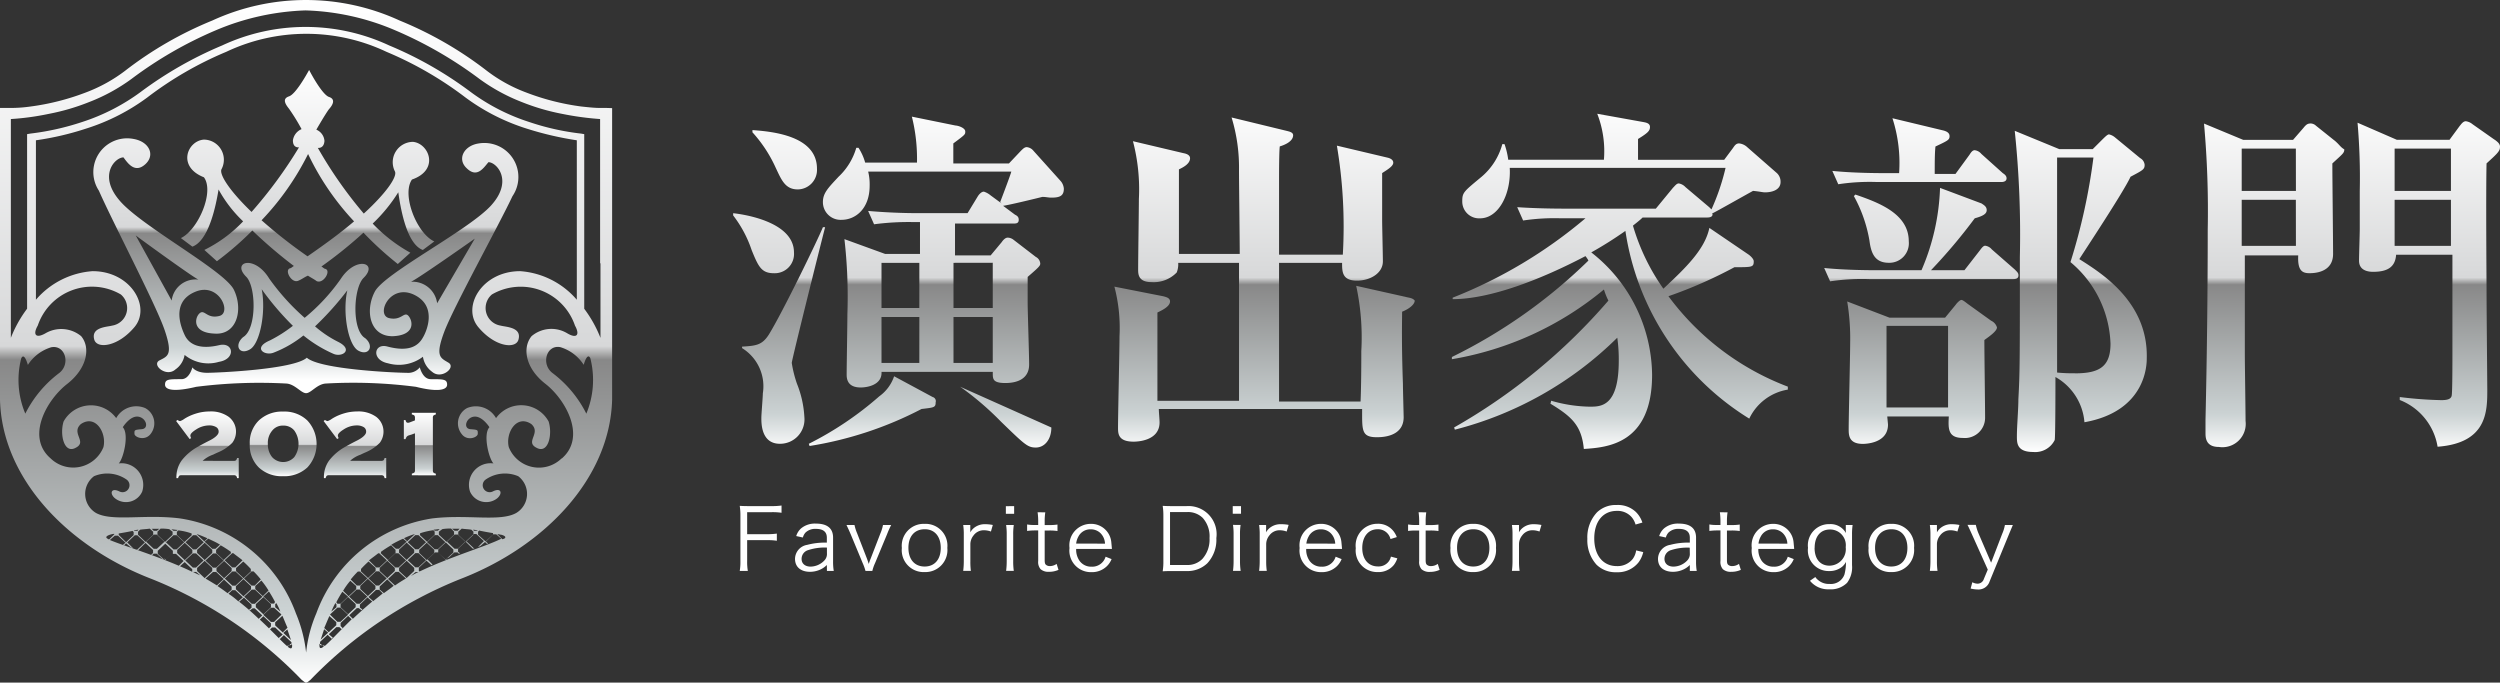 <svg xmlns="http://www.w3.org/2000/svg" xmlns:xlink="http://www.w3.org/1999/xlink" width="146.499" height="40" viewBox="0 0 146.499 40"><rect x="0" y="0" width="146.499" height="40" fill="#333333" stroke="none"/><defs><linearGradient id="a" x1="0.5" x2="0.5" y2="1" gradientUnits="objectBoundingBox"><stop offset="0" stop-color="#fff"/><stop offset="0.507" stop-color="#d7d8d9"/><stop offset="0.527" stop-color="#888"/><stop offset="0.892" stop-color="#cbd2d3"/><stop offset="1" stop-color="#fff"/></linearGradient></defs><g transform="translate(-49 -5227.514)"><path d="M.82-1.835H1.99a3.485,3.485,0,0,1,.57.035v-.42a3.825,3.825,0,0,1-.57.035H.82v-1.29H2.26a3.512,3.512,0,0,1,.575.035v-.425a3.9,3.9,0,0,1-.575.035H.935c-.24,0-.375-.005-.55-.015a3.478,3.478,0,0,1,.04.57v2.66a3.144,3.144,0,0,1-.04.585H.86A3.144,3.144,0,0,1,.82-.615ZM5.495-.03h.4a3.2,3.2,0,0,1-.04-.55V-1.985c0-.54-.34-.82-1-.82a1.259,1.259,0,0,0-.88.285.989.989,0,0,0-.28.445l.39.085a.7.7,0,0,1,.155-.29.82.82,0,0,1,.62-.215c.415,0,.63.175.63.515v.29a4.082,4.082,0,0,0-1.15.13.844.844,0,0,0-.715.82c0,.475.335.76.885.76a1.476,1.476,0,0,0,.52-.1,1.3,1.3,0,0,0,.46-.3Zm0-1.04a.545.545,0,0,1-.155.43,1.13,1.13,0,0,1-.8.355c-.325,0-.53-.175-.53-.45a.531.531,0,0,1,.38-.515A3.088,3.088,0,0,1,5.495-1.4ZM6.64-2.725c.105.22.155.33.25.55l.7,1.685a3,3,0,0,1,.165.46h.4a2.41,2.41,0,0,1,.16-.46l.7-1.685a5.694,5.694,0,0,1,.245-.55H8.78a2.305,2.305,0,0,1-.15.49L8.06-.76c-.045.11-.075.195-.115.32-.03-.1-.085-.26-.11-.325l-.57-1.47a2.652,2.652,0,0,1-.155-.49ZM11.225.035A1.288,1.288,0,0,0,12.55-1.38a1.28,1.28,0,0,0-1.33-1.41A1.285,1.285,0,0,0,9.885-1.375,1.282,1.282,0,0,0,11.225.035Zm.005-2.51c.575,0,.935.42.935,1.095s-.36,1.09-.945,1.09-.95-.415-.95-1.095S10.635-2.475,11.23-2.475Zm3.985-.25a2.3,2.3,0,0,0-.445-.045,1,1,0,0,0-.6.175.877.877,0,0,0-.275.305,1.454,1.454,0,0,0,0-.15v-.285h-.415a3.624,3.624,0,0,1,.035.565V-.6a4.562,4.562,0,0,1-.035.565h.45A3.912,3.912,0,0,1,13.9-.59V-1.61a.823.823,0,0,1,.185-.5.738.738,0,0,1,.615-.305,1.186,1.186,0,0,1,.405.075Zm.765-1.1v.445h.485V-3.83Zm.015,1.1a3.666,3.666,0,0,1,.035.565V-.6a4.339,4.339,0,0,1-.035.565h.45A3.937,3.937,0,0,1,16.41-.6V-2.16a3.582,3.582,0,0,1,.035-.565ZM17.84-3.47a3.794,3.794,0,0,1,.035.555v.19h-.2a2.267,2.267,0,0,1-.45-.03v.38a3.345,3.345,0,0,1,.45-.03h.2v1.79a.635.635,0,0,0,.14.48A.685.685,0,0,0,18.5.02a1.345,1.345,0,0,0,.565-.115l-.11-.35a.693.693,0,0,1-.4.13A.339.339,0,0,1,18.32-.4c-.045-.045-.065-.12-.065-.265V-2.4h.24a3,3,0,0,1,.51.03v-.38a3.073,3.073,0,0,1-.51.03h-.24v-.19a3.615,3.615,0,0,1,.035-.555Zm4.355,2.15c-.01-.135-.03-.33-.035-.385A1.182,1.182,0,0,0,20.95-2.79a1.255,1.255,0,0,0-1.24,1.415A1.261,1.261,0,0,0,20.99.04,1.249,1.249,0,0,0,21.9-.31a1.2,1.2,0,0,0,.275-.415l-.35-.14a.817.817,0,0,1-.825.585.836.836,0,0,1-.7-.34,1.133,1.133,0,0,1-.2-.7ZM20.1-1.635a1.046,1.046,0,0,1,.125-.4.783.783,0,0,1,.71-.435.811.811,0,0,1,.59.225.913.913,0,0,1,.265.615ZM25.21-.61a3.516,3.516,0,0,1-.04.6c.175-.01.31-.015.55-.015h.845A1.675,1.675,0,0,0,27.78-.475a2.021,2.021,0,0,0,.535-1.48,1.65,1.65,0,0,0-1.75-1.875H25.72c-.24,0-.375-.005-.55-.015a3.6,3.6,0,0,1,.04.57Zm.39.23v-3.1h.975a1.232,1.232,0,0,1,.94.34,1.616,1.616,0,0,1,.4,1.185,1.7,1.7,0,0,1-.42,1.22,1.221,1.221,0,0,1-.935.355Zm3.675-3.45v.445h.485V-3.83Zm.015,1.1a3.667,3.667,0,0,1,.035.565V-.6a4.339,4.339,0,0,1-.035.565h.45A3.937,3.937,0,0,1,29.7-.6V-2.16a3.582,3.582,0,0,1,.035-.565Zm3.26,0A2.3,2.3,0,0,0,32.1-2.77a1,1,0,0,0-.6.175.877.877,0,0,0-.275.305,1.454,1.454,0,0,0,.005-.15v-.285H30.82a3.624,3.624,0,0,1,.035.565V-.6a4.562,4.562,0,0,1-.035.565h.45a3.912,3.912,0,0,1-.035-.56V-1.61a.823.823,0,0,1,.185-.5.738.738,0,0,1,.615-.305,1.186,1.186,0,0,1,.4.075ZM35.68-1.32c-.01-.135-.03-.33-.035-.385a1.182,1.182,0,0,0-1.21-1.085,1.255,1.255,0,0,0-1.24,1.415A1.261,1.261,0,0,0,34.475.04a1.249,1.249,0,0,0,.905-.35,1.2,1.2,0,0,0,.275-.415l-.35-.14a.817.817,0,0,1-.825.585.836.836,0,0,1-.7-.34,1.133,1.133,0,0,1-.2-.7Zm-2.09-.315a1.046,1.046,0,0,1,.125-.4.783.783,0,0,1,.71-.435.811.811,0,0,1,.59.225.913.913,0,0,1,.265.615Zm5.3-.38a1.351,1.351,0,0,0-.175-.32,1.133,1.133,0,0,0-.965-.46,1.273,1.273,0,0,0-1.265,1.43,1.26,1.26,0,0,0,1.29,1.4,1.152,1.152,0,0,0,.945-.42,1.371,1.371,0,0,0,.2-.385l-.375-.1a.812.812,0,0,1-.11.255.739.739,0,0,1-.65.32c-.56,0-.92-.42-.92-1.08s.35-1.1.9-1.1a.755.755,0,0,1,.755.575ZM40.165-3.47a3.794,3.794,0,0,1,.035.555v.19H40a2.267,2.267,0,0,1-.45-.03v.38A3.346,3.346,0,0,1,40-2.4h.2v1.79a.635.635,0,0,0,.14.48.685.685,0,0,0,.49.155A1.345,1.345,0,0,0,41.4-.095l-.11-.35a.693.693,0,0,1-.4.13A.339.339,0,0,1,40.645-.4c-.045-.045-.065-.12-.065-.265V-2.4h.24a3,3,0,0,1,.51.03v-.38a3.073,3.073,0,0,1-.51.03h-.24v-.19a3.615,3.615,0,0,1,.035-.555ZM43.375.035A1.288,1.288,0,0,0,44.7-1.38a1.28,1.28,0,0,0-1.33-1.41,1.285,1.285,0,0,0-1.335,1.415A1.282,1.282,0,0,0,43.375.035Zm.005-2.51c.575,0,.935.42.935,1.095s-.36,1.09-.945,1.09-.95-.415-.95-1.095S42.785-2.475,43.38-2.475Zm3.985-.25a2.3,2.3,0,0,0-.445-.045,1,1,0,0,0-.6.175.877.877,0,0,0-.275.305,1.454,1.454,0,0,0,.005-.15v-.285h-.415a3.624,3.624,0,0,1,.035.565V-.6a4.562,4.562,0,0,1-.035.565h.45a3.912,3.912,0,0,1-.035-.56V-1.61a.823.823,0,0,1,.185-.5.738.738,0,0,1,.615-.305,1.186,1.186,0,0,1,.4.075Zm5.915-.14a1.53,1.53,0,0,0-.39-.63,1.524,1.524,0,0,0-1.12-.4,1.579,1.579,0,0,0-1.145.425,2.136,2.136,0,0,0-.57,1.555,2.127,2.127,0,0,0,.54,1.52,1.592,1.592,0,0,0,1.17.44A1.551,1.551,0,0,0,53.06-.54a1.615,1.615,0,0,0,.27-.595l-.415-.1a1.117,1.117,0,0,1-.2.5,1.139,1.139,0,0,1-.935.42c-.805,0-1.32-.63-1.32-1.62s.51-1.615,1.32-1.615a1.094,1.094,0,0,1,.865.36,1.165,1.165,0,0,1,.235.44ZM56.06-.03h.405a3.2,3.2,0,0,1-.04-.55V-1.985c0-.54-.34-.82-1-.82a1.259,1.259,0,0,0-.88.285.989.989,0,0,0-.28.445l.39.085a.7.7,0,0,1,.155-.29.82.82,0,0,1,.62-.215c.415,0,.63.175.63.515v.29a4.082,4.082,0,0,0-1.15.13.844.844,0,0,0-.715.82c0,.475.335.76.885.76a1.476,1.476,0,0,0,.52-.1,1.3,1.3,0,0,0,.46-.3Zm0-1.04a.545.545,0,0,1-.155.43,1.13,1.13,0,0,1-.8.355c-.325,0-.53-.175-.53-.45a.531.531,0,0,1,.38-.515,3.088,3.088,0,0,1,1.1-.145Zm1.76-2.4a3.794,3.794,0,0,1,.035.555v.19h-.2a2.267,2.267,0,0,1-.45-.03v.38a3.346,3.346,0,0,1,.45-.03h.2v1.79a.635.635,0,0,0,.14.48.685.685,0,0,0,.49.155,1.345,1.345,0,0,0,.565-.115l-.11-.35a.693.693,0,0,1-.4.13A.339.339,0,0,1,58.3-.4c-.045-.045-.065-.12-.065-.265V-2.4h.24a3,3,0,0,1,.51.03v-.38a3.073,3.073,0,0,1-.51.03h-.24v-.19a3.615,3.615,0,0,1,.035-.555Zm4.355,2.15c-.01-.135-.03-.33-.035-.385A1.182,1.182,0,0,0,60.93-2.79a1.255,1.255,0,0,0-1.24,1.415A1.261,1.261,0,0,0,60.97.04a1.249,1.249,0,0,0,.905-.35,1.2,1.2,0,0,0,.275-.415l-.35-.14a.817.817,0,0,1-.825.585.836.836,0,0,1-.7-.34,1.133,1.133,0,0,1-.2-.7Zm-2.09-.315a1.046,1.046,0,0,1,.125-.4.783.783,0,0,1,.71-.435.811.811,0,0,1,.59.225.913.913,0,0,1,.265.615ZM63.1.545a1.369,1.369,0,0,0,1.135.5,1.348,1.348,0,0,0,1.04-.38,1.512,1.512,0,0,0,.29-1.04v-1.79a3.818,3.818,0,0,1,.035-.56h-.4v.285c0,.065,0,.105.01.19a1.034,1.034,0,0,0-.96-.525,1.242,1.242,0,0,0-1.265,1.39,1.213,1.213,0,0,0,1.235,1.36,1.161,1.161,0,0,0,.775-.26.908.908,0,0,0,.215-.275,2.773,2.773,0,0,1-.09.74.842.842,0,0,1-.87.55A.956.956,0,0,1,63.575.5a.7.7,0,0,1-.16-.175Zm.275-1.93c0-.665.34-1.075.9-1.075a.919.919,0,0,1,.92,1.035.968.968,0,0,1-.95,1.085C63.7-.34,63.37-.735,63.37-1.385ZM67.875.035A1.288,1.288,0,0,0,69.2-1.38a1.28,1.28,0,0,0-1.33-1.41,1.285,1.285,0,0,0-1.335,1.415A1.282,1.282,0,0,0,67.875.035Zm0-2.51c.575,0,.935.42.935,1.095s-.36,1.09-.945,1.09-.95-.415-.95-1.095S67.285-2.475,67.88-2.475Zm3.985-.25a2.3,2.3,0,0,0-.445-.045,1,1,0,0,0-.6.175.877.877,0,0,0-.275.305,1.455,1.455,0,0,0,0-.15v-.285h-.415a3.625,3.625,0,0,1,.035.565V-.6a4.563,4.563,0,0,1-.035.565h.45a3.912,3.912,0,0,1-.035-.56V-1.61a.823.823,0,0,1,.185-.5.738.738,0,0,1,.615-.305,1.186,1.186,0,0,1,.4.075ZM73.52-.11l-.23.55a.387.387,0,0,1-.37.275A.657.657,0,0,1,72.615.63l-.1.37a1.926,1.926,0,0,0,.41.055A.681.681,0,0,0,73.625.59l1.12-2.73c.13-.315.215-.51.245-.585h-.465a2.363,2.363,0,0,1-.165.53l-.645,1.68L72.99-2.2a2.769,2.769,0,0,1-.17-.53h-.49c.05.09.05.09.275.585Z" transform="translate(91.963 5261.002)" fill="#fff"/><g transform="translate(49 5227.514)"><path d="M290.526,124.725h-.4c-.238,0-.595-.032-1.071-.085a14.069,14.069,0,0,1-3.224-.821,8.927,8.927,0,0,1-2.3-1.269,21.784,21.784,0,0,0-5.106-2.944,13.13,13.13,0,0,0-10.991,0,21.72,21.72,0,0,0-5.106,2.944,9.071,9.071,0,0,1-2.3,1.269,14.207,14.207,0,0,1-3.224.821,8.334,8.334,0,0,1-1.071.085H255v17.1c.119,4.629,3.97,8.608,8.881,10.5a25.143,25.143,0,0,1,8.784,5.9,2.991,2.991,0,0,0,.238.181c.011-.011.022-.011.032-.021.011.011.022.021.032.021a1.58,1.58,0,0,0,.238-.181,25.252,25.252,0,0,1,8.784-5.9c4.9-1.888,8.752-5.867,8.881-10.5V124.736l-.346-.011ZM256.244,139.4c.184-.384.389.384.389.384a2.481,2.481,0,0,1,1.374-1.035c.811-.149,1.136.971.476,1.5a6.792,6.792,0,0,0-2,2.389A5.073,5.073,0,0,1,256.244,139.4Zm5.084,10.581c-.3-.149.184-.267.184-.267a.977.977,0,0,1,.184-.032v.032l-.292.288A.1.1,0,0,1,261.328,149.984Zm4.955,1.888-.032.032c-1.807-.864-3.927-1.483-4.814-1.856l.292-.256h.184l.444.416-.151.117a.114.114,0,0,1,.065.032l.119-.117.27.235c.065.032.087.032.151.064l-.357-.352.444-.416h.151l.444.416-.444.416h-.065c.032,0,.087.032.119.032l.422-.416.444.416v.181l-.119.085a.114.114,0,0,1,.065.032l.087-.085h.184l.325.3c.032.011.065.032.1.043l-.368-.331v-.181l.444-.416.443.416v.181h.184l.443.416-.3.3c.032,0,.032.032.065.032l.3-.267.443.416v.117h.022Zm-4.327-2.123v-.085c.206-.032.508-.085.811-.149l.065.064v.181l-.444.416Zm4.295,0-.444.416-.443-.416v-.181l.087-.085a3.431,3.431,0,0,1,.779.181v.085Zm2.3,1.056-.444.416-.444-.416v-.181l.27-.267a6.219,6.219,0,0,1,.595.384v.064Zm1.168,1.067-.443.416-.444-.416v-.181l.422-.384a5.682,5.682,0,0,1,.444.437v.117h.022Zm1.85,3.595-.444-.416v-.181l.422-.384c.119.267.206.5.3.7Zm.476.437-.444-.416.238-.2C271.93,155.552,271.995,155.733,272.049,155.9Zm-.563-1.472-.422.416h-.184l-.444-.416.444-.416h.184l.422.384Zm-4-3.595h.184l.444.416-.444.416h-.184l-.444-.416Zm-.487.384-.444-.416v-.181l.444-.416.444.416v.181Zm.692.469.444-.416.444.416v.181l-.444.416-.444-.416Zm.93.2h.184l.444.416-.444.416h-.184l-.444-.416Zm.206.864.444-.416.444.416v.181l-.444.416-.444-.416Zm.93.2h.184l.444.416-.444.416h-.184l-.444-.416Zm.238.853.444-.416.444.416v.181l-.444.416-.444-.416Zm1.136.181v-.181l.065-.064a3.507,3.507,0,0,1,.238.5Zm-.065-.213h-.184l-.444-.416.325-.3a6.049,6.049,0,0,1,.357.619Zm-.66-.437-.444-.416v-.181l.357-.32a4.5,4.5,0,0,1,.422.587Zm-.476-.619h-.184l-.444-.416.444-.416h.119a5.5,5.5,0,0,1,.422.469Zm-1.136-1.067h-.184l-.444-.416.444-.416h.065c.184.149.357.267.541.416Zm-1.168-1.088h-.184l-.444-.416.206-.181c.238.117.444.2.692.352Zm-.649-.437-.444-.416h.032c.206.064.389.149.595.235Zm-.032.053-.443.416h-.184l-.444-.416.444-.416h.184Zm-1.558.448.444-.416.444.416v.181l-.444.416-.444-.416Zm-.032-.032h-.184l-.444-.416.444-.416h.184l.444.416Zm0-1.088h-.184l-.119-.085c.119,0,.238.032.357.032Zm-.238.053v.181l-.444.416-.443-.416v-.181l.184-.181a2.715,2.715,0,0,1,.508.032Zm-.476.587-.444.416h-.184l-.444-.416.444-.416h.184Zm-.444-.64h-.184l-.119-.117h.444Zm-.216.053v.181l-.444.416-.443-.416v-.181l.119-.117c.184-.032.389-.032.563-.064Zm-.919-.053h-.184l-.032-.032c.087,0,.184-.032.27-.032Zm2.8,1.739.444-.416h.184l.444.416-.444.416H266.3Zm.465.672h.173l.238.2C266.6,152.064,266.456,151.989,266.326,151.925Zm.227-.053v-.181l.444-.416.444.416v.181l-.444.416Zm.5.437h0l.433-.384h.184l.444.416-.4.373C267.495,152.576,267.278,152.437,267.051,152.309Zm.7.437.379-.373.444.416v.181l-.238.2C268.154,153.024,267.96,152.885,267.754,152.747Zm.638.448h.011l.206-.2h.184l.444.416-.27.235A4.8,4.8,0,0,0,268.392,153.195Zm.584.437c.032,0,.032.032.054.032l.27-.235.444.416v.181l-.151.117c.032,0,.032.032.065.032l.151-.117h.119l.444.416-.206.2A14.854,14.854,0,0,0,268.977,153.632Zm2.834,2.624c-.227-.181-.79-.8-1.579-1.536l.206-.2.444.416v.181l-.119.117.065.064.119-.117h.184l.444.416-.238.2.065.064.238-.235.444.416v.117h.032C272.146,156.437,272.049,156.469,271.811,156.256Zm2.218,0c-.238.2-.325.181-.3-.117h.032v-.117l.444-.416.238.235.065-.064-.238-.2.444-.416h.184l.119.117.065-.064-.119-.117v-.181l.443-.416.206.2C274.818,155.467,274.256,156.075,274.029,156.256Zm.746-2.24h.184l.443.416-.443.416h-.184l-.422-.416V154.4Zm-.357.235a5.255,5.255,0,0,1,.238-.5l.065.064v.181Zm8.33-4.683v.181l-.444.416-.444-.416v-.181l.206-.181c.184.032.389.032.563.064Zm-.022-.117c.087,0,.184.032.27.032l-.032.032h-.184Zm-.454.7-.444.416h-.184l-.444-.416.444-.416h.184Zm-.444-.64h-.184l-.151-.117h.444Zm-.216.053v.181l-.444.416-.444-.416v-.181l.206-.149a2.714,2.714,0,0,1,.508-.032Zm-1.579.619.444-.416h.184l.443.416-.443.416h-.184Zm.422.448v.181l-.443.416-.444-.416v-.181l.444-.416Zm.206-1.12h-.184l-.065-.064c.119,0,.238-.032.357-.032Zm-.184.053v.181l-.444.416-.444-.416h.032v-.085a4.115,4.115,0,0,1,.779-.181Zm-.508.619-.443.416h-.184l-.444-.416.444-.416h.184Zm-4.511,3.189.444-.416h.184l.444.416-.444.416H275.9Zm.389.437v.181l-.444.416-.443-.416v-.181l.443-.416Zm.27-.885v-.181l.444-.416.444.416v.181l-.444.416Zm.476-.619.444-.416h.184l.444.416-.444.416h-.184Zm.66-.437v-.181l.444-.416.444.416v.181l-.444.416Zm.476-.619.444-.416h.184l.444.416-.444.416h-.184Zm.66-.448v-.181l.444-.416.444.416v.181l-.444.416Zm.476-.672-.184-.181a4.588,4.588,0,0,1,.6-.235h.032Zm-.032.021-.444.416H278.2l-.27-.235a6.023,6.023,0,0,1,.692-.352Zm-.649.48v.181l-.443.416-.444-.416h.032v-.064a6.223,6.223,0,0,1,.595-.384Zm-.508.619-.443.416h-.184l-.422-.416c.184-.149.357-.267.541-.416h.065Zm-.66.437v.181l-.444.416-.444-.416h.032v-.117a5.653,5.653,0,0,1,.444-.437Zm-.476.619-.444.416h-.184l-.357-.352a5.5,5.5,0,0,1,.422-.469h.119Zm-.66.448v.181l-.444.416-.325-.32a3.872,3.872,0,0,1,.422-.587Zm-.476.619-.443.416h-.184l-.065-.085a6.052,6.052,0,0,1,.357-.619Zm-.692,1.493v.181l-.444.416L274,155.2c.087-.2.184-.437.3-.7Zm-.476.619-.444.416c.065-.181.119-.352.206-.619Zm1.439-.821-.206-.2.443-.416h.119l.151.117c.032,0,.032-.032.065-.032l-.151-.117v-.181l.443-.416.27.235c.032,0,.032-.032.054-.032C276.419,153.984,276.019,154.336,275.673,154.667Zm1.19-1.035-.27-.235.444-.416h.184l.206.2h.011C277.241,153.333,277.047,153.483,276.863,153.632Zm.627-.469-.238-.2v-.181l.444-.416.379.373C277.88,152.885,277.674,153.024,277.49,153.163Zm.649-.448-.4-.373.443-.416h.184l.422.384h.011A7.667,7.667,0,0,0,278.139,152.715Zm.249-.843v-.181l.444-.416.444.416v.181l-.444.416Zm.725.267.238-.2h.173A2.931,2.931,0,0,0,279.113,152.139Zm.227-.48-.444-.416.444-.416h.184l.443.416-.443.416Zm.238.235-.032-.032v-.181l.444-.416.3.267c.032,0,.032-.032.065-.032l-.3-.3.444-.416h.184V150.6l.444-.416.444.416v.181l-.368.331c.032-.011.065-.032.1-.043l.325-.3h.184l.087.085a.114.114,0,0,1,.065-.032l-.119-.085v-.181l.444-.416.422.416c.032,0,.087-.032.119-.032h-.065l-.444-.416.444-.416h.151l.444.416-.357.352c.065-.032.087-.032.151-.064l.27-.235.119.117a.114.114,0,0,1,.065-.032l-.151-.117.444-.416h.184l.292.256C283.5,150.411,281.385,151.029,279.578,151.893Zm3.44-2.144v-.181l.065-.064c.3.064.595.117.811.149v.085l-.422.416Zm1.493.235-.065.032-.292-.288V149.7a1.2,1.2,0,0,1,.184.032C284.338,149.717,284.814,149.835,284.511,149.984Zm3.408-4.715a1.9,1.9,0,0,1-3.1-.651c-.206-.821.444-1.941,1.32-1.355.595.533-.389,1.035.3,1.387.692.384.952-.768.714-1.536a1.825,1.825,0,0,0-3.083-.2,1.351,1.351,0,0,0-1.7-.587,1.013,1.013,0,0,0-.3,1.536c.325.416.93.181.93-.032s.032-.235-.422-.267-.27-.683.206-.736.9.619.9.619c-.389.416-.032,1.856.238,2.123a1.266,1.266,0,0,0-1.374,1.653,1.04,1.04,0,0,0,1.558.416c.357-.267.3-.683-.206-.437a.408.408,0,0,1-.444-.683,1.987,1.987,0,0,1,1.915-.2,1.3,1.3,0,0,1-.119,2.155c-.952.533-2.867.064-4.933.32a8.618,8.618,0,0,0-6.783,5.568,7.914,7.914,0,0,0-.595,2.293,8.207,8.207,0,0,0-.595-2.293,8.618,8.618,0,0,0-6.783-5.568c-2.066-.267-3.97.2-4.933-.32a1.3,1.3,0,0,1-.119-2.155,1.987,1.987,0,0,1,1.915.2.408.408,0,0,1-.444.683c-.508-.235-.562.181-.206.437a1.04,1.04,0,0,0,1.558-.416,1.269,1.269,0,0,0-1.374-1.653c.27-.267.627-1.707.238-2.123,0,0,.422-.683.9-.619s.66.7.206.736-.422.064-.422.267.595.437.93.032a1.009,1.009,0,0,0-.3-1.536,1.344,1.344,0,0,0-1.7.587,1.831,1.831,0,0,0-3.083.2c-.238.768.032,1.92.714,1.536.692-.352-.3-.853.3-1.387.865-.587,1.525.533,1.32,1.355a1.906,1.906,0,0,1-3.1.651c-1.46-1.269-.206-3.445.984-4.363,1.168-.917,1.374-2.123.811-2.795a1.834,1.834,0,0,0-2.066-.181c-.6.352-.779.085-.476-.437a3.353,3.353,0,0,1,4.868-1.824,1.041,1.041,0,0,1-.508,1.824c-.3.085-1.255.085-1.049.821.151.555,1.374.437,2.358-.736s-.206-3.275-2.456-3.275a4.824,4.824,0,0,0-3.321,1.675v-9.344a16.932,16.932,0,0,0,2.932-.683,12.151,12.151,0,0,0,3.591-1.824,20.89,20.89,0,0,1,4.63-2.677,10.965,10.965,0,0,1,9.39,0,21.065,21.065,0,0,1,4.63,2.677,12.151,12.151,0,0,0,3.591,1.824,18.882,18.882,0,0,0,2.932.683v9.344a4.824,4.824,0,0,0-3.321-1.675c-2.239,0-3.44,2.091-2.456,3.275s2.207,1.3,2.358.736c.206-.736-.746-.736-1.049-.821a1.042,1.042,0,0,1-.508-1.824,3.359,3.359,0,0,1,4.868,1.824c.3.533.119.8-.476.437a1.8,1.8,0,0,0-2.066.181c-.562.683-.357,1.888.811,2.795S289.39,144,287.918,145.269Zm1.439-2.624a6.792,6.792,0,0,0-2-2.389c-.66-.533-.325-1.653.476-1.5a2.481,2.481,0,0,1,1.374,1.035s.206-.768.389-.384A5.147,5.147,0,0,1,289.357,142.645Zm.833-8.811V138.2a7.233,7.233,0,0,0-.952-1.707V126.261l-.184-.032a14.686,14.686,0,0,1-3.051-.683,11.862,11.862,0,0,1-3.44-1.771,22.108,22.108,0,0,0-4.749-2.709,11.58,11.58,0,0,0-9.8,0,22.564,22.564,0,0,0-4.749,2.709,11.991,11.991,0,0,1-3.44,1.771,15.41,15.41,0,0,1-3.051.683l-.184.032v10.229a7.233,7.233,0,0,0-.952,1.707V125.376a15.267,15.267,0,0,0,2.207-.3,12.871,12.871,0,0,0,2.391-.7,10.688,10.688,0,0,0,2.477-1.355,23.483,23.483,0,0,1,4.965-2.859,14.65,14.65,0,0,1,5.225-1.152,14.377,14.377,0,0,1,5.225,1.152,23.753,23.753,0,0,1,4.965,2.859,10.912,10.912,0,0,0,2.477,1.355,12.871,12.871,0,0,0,2.391.7,17.233,17.233,0,0,0,2.207.3v8.459Zm-25.043,16.971-.422.384c-.032-.011-.076-.032-.119-.043l.087.075Zm8.816,5.483a.1.1,0,0,0,.065-.032l-.13-.032Zm-.065-.053-.108-.085h-.032v.064Zm7.324-5.088c-.043.011-.087.032-.119.043l-.422-.384.444.416Zm-9.282,5.088.141-.032v-.064h-.032Zm0,0-.13.032a.1.1,0,0,0,.065.032Z" transform="translate(-255 -118.4)" fill="url(#a)"/><path d="M314.548,172.459c-.541.469-.227,1.077.389.725.606-.32.963-2.24.7-3.531a16.552,16.552,0,0,0,1.828,2.144,8.165,8.165,0,0,1-1.341.853c-1.028.437-.325.917.195.725a6.556,6.556,0,0,0,1.763-1.013,7.644,7.644,0,0,0,1.763,1.077c.519.224,1.212-.256.227-.725a6.462,6.462,0,0,1-1.309-.885,17.542,17.542,0,0,0,1.893-2.112c-.292,1.259.032,3.189.638,3.531s.963-.256.411-.725c-.8-.469-.7-2.933-.1-3.531.9-.885-.444-1.323-1.341.064a11.328,11.328,0,0,1-2.109,2.272,13.315,13.315,0,0,1-2.077-2.3c-.865-1.419-2.239-.981-1.341-.1C315.316,169.525,315.349,171.989,314.548,172.459Zm14.377-10.251c.476,0,1.471,1.077.162,2.528s-6.209,3.947-6.815,5.045c-.606,1.141-.292,2.656,1.06,2.624,1.341-.064,1.158-.917.9-1.195s-.411.32-1.158.128c-.736-.224.065-1.984,1.439-1.387,1.471.661.768,2.208.573,2.528-.292.533-.865.853-2.077.533-.8-.224-.963.789.032.981a2.319,2.319,0,0,0,2.045-.384,1.338,1.338,0,0,0,.541.885c.541.469,1.406-.256.963-.533-.476-.288-.8-.352-.26-1.8s3.234-6.315,4-7.957a1.994,1.994,0,0,0-1.98-3.093c-.865.128-1.276.917-.7,1.451C328.254,163.157,328.633,162.549,328.925,162.208Zm-3.007,8.267a1.449,1.449,0,0,0-1.536-1.259c.389-.16,3.743-2.528,3.743-2.528Zm-14.344,3.755s-.162.693-.638.693c-.736,0-.963,0-.963.32s.541.437,1.828.128a29.424,29.424,0,0,1,5.279-.192c.508.032.865.565,1.158.565s.638-.533,1.158-.565a28.433,28.433,0,0,1,5.279.192c1.277.32,1.828.192,1.828-.128s-.227-.32-.963-.32c-.476,0-.638-.693-.638-.693a.873.873,0,0,1-.768.32c-.606,0-5.084-.192-5.852-.885-.768.693-5.279.885-5.852.885C311.768,174.549,311.573,174.229,311.573,174.229Zm-1.633-2.208c.508,1.483.195,1.547-.292,1.8s.389,1.013.93.533a1.29,1.29,0,0,0,.541-.853,2.187,2.187,0,0,0,2.012.405c1-.16.865-1.163.032-.981-1.212.288-1.8-.064-2.045-.6-.162-.352-.865-1.92.638-2.528,1.374-.565,2.142,1.227,1.406,1.419s-.865-.405-1.158-.16-.476,1.141.865,1.195c1.341.1,1.7-1.451,1.125-2.592-.606-1.141-5.441-3.723-6.685-5.205-1.276-1.483-.26-2.528.227-2.528.26.352.671.949,1.276.405s.227-1.323-.671-1.483a1.98,1.98,0,0,0-2.045,3.029C306.868,165.643,309.432,170.539,309.94,172.021Zm1.99-2.933a1.411,1.411,0,0,0-1.569,1.227l-2.109-3.819C308.242,166.5,311.573,168.928,311.93,169.088Zm-1.028-2.432.671.5c.541-.192,1.158-1.045,1.536-3.349a7.631,7.631,0,0,0,1.439,1.867,8.038,8.038,0,0,1-2.272,1.675l.736.661a18.457,18.457,0,0,0,2.077-1.8,27.351,27.351,0,0,0,2.434,2.08c-.065.032-.13.1-.195.128-.411.064.065.949.476.725.162-.064.325-.192.541-.288.195.128.389.224.508.32.411.192.9-.661.476-.725-.065-.032-.13-.1-.195-.128a25.831,25.831,0,0,0,2.466-1.984,19.642,19.642,0,0,0,2.012,1.835l.736-.661a9.163,9.163,0,0,1-2.207-1.707,9.382,9.382,0,0,0,1.5-1.835c.325,2.336.9,3.189,1.439,3.381l.671-.5c-1.028-.469-1.926-2.741-1.309-3.627,1.633-.565,1-2.112.065-2.208a1.193,1.193,0,0,0-1.06,1.739c.13.288-.444,1.195-1.828,2.464a25.071,25.071,0,0,1-2.694-3.851s.357.064.389-.405a.773.773,0,0,0-.476-.661s.508-.885.736-1.195c.26-.288.389-.6,0-.725-.357-.128-.963-1.195-1.158-1.579-.195.352-.8,1.419-1.179,1.547s-.26.405,0,.725a11.735,11.735,0,0,1,.736,1.195.842.842,0,0,0-.508.661c0,.469.357.405.357.405a26.019,26.019,0,0,1-2.78,3.787c-1.341-1.291-1.893-2.208-1.763-2.5a1.18,1.18,0,0,0-1.028-1.739c-.963.064-1.6,1.579,0,2.208C312.882,163.947,311.9,166.187,310.9,166.656Zm7.453-4.928a15.378,15.378,0,0,0,2.694,3.947c-.736.629-1.633,1.291-2.726,2.048a29.217,29.217,0,0,1-2.694-2.112A15.8,15.8,0,0,0,318.356,161.728Z" transform="translate(-300.302 -152.704)" fill="url(#a)"/><g transform="translate(10.331 24.117)"><path d="M353.853,347.391a.248.248,0,0,0,.141-.032.236.236,0,0,0,.065-.139h.1V348.4h-.1a.187.187,0,0,0-.065-.139.226.226,0,0,0-.141-.032h-3.04a.248.248,0,0,0-.141.032.33.33,0,0,0-.065.139h-.1v-.043a1.651,1.651,0,0,1,.3-.981,3.044,3.044,0,0,1,.952-.811c.151-.085.346-.192.595-.32.422-.2.627-.395.627-.555a.3.3,0,0,0-.141-.277.785.785,0,0,0-.433-.1,1.4,1.4,0,0,0-.725.224c-.238.149-.357.267-.357.373a.185.185,0,0,0,.011.064.728.728,0,0,1,.032.085l-.087.053-.79-1.056.076-.064a.475.475,0,0,0,.1.053.139.139,0,0,0,.065.011.879.879,0,0,0,.238-.128,2.662,2.662,0,0,1,.379-.2,3.181,3.181,0,0,1,.573-.181,2.9,2.9,0,0,1,.541-.053,1.79,1.79,0,0,1,1.114.32,1.092,1.092,0,0,1,.206,1.515,2.519,2.519,0,0,1-.822.555c-.076.032-.173.075-.3.139a1.754,1.754,0,0,0-.617.363Z" transform="translate(-350.5 -344.5)" fill="url(#a)"/><path d="M390.3,346.4a1.811,1.811,0,0,1,.53-1.376,1.978,1.978,0,0,1,1.417-.523,1.942,1.942,0,0,1,1.428.523,2.021,2.021,0,0,1,0,2.752,1.98,1.98,0,0,1-1.428.512,1.954,1.954,0,0,1-1.417-.512A1.811,1.811,0,0,1,390.3,346.4Zm1.06-.011a1.182,1.182,0,0,0,.249.779.875.875,0,0,0,1.3,0,1.343,1.343,0,0,0,0-1.557.807.807,0,0,0-.649-.288.785.785,0,0,0-.649.3A1.1,1.1,0,0,0,391.36,346.388Z" transform="translate(-385.995 -344.5)" fill="url(#a)"/><path d="M433.753,347.391a.248.248,0,0,0,.141-.032.236.236,0,0,0,.065-.139h.1V348.4h-.1a.187.187,0,0,0-.065-.139.226.226,0,0,0-.141-.032h-3.04a.248.248,0,0,0-.141.032.331.331,0,0,0-.065.139h-.1v-.043a1.651,1.651,0,0,1,.3-.981,3.043,3.043,0,0,1,.952-.811c.151-.085.346-.192.595-.32.422-.2.627-.395.627-.555a.3.3,0,0,0-.141-.277.785.785,0,0,0-.433-.1,1.4,1.4,0,0,0-.725.224c-.238.149-.357.267-.357.373a.185.185,0,0,0,.011.064.728.728,0,0,1,.032.085l-.087.053-.79-1.056.076-.064a.475.475,0,0,0,.1.053.139.139,0,0,0,.065.011.879.879,0,0,0,.238-.128,2.663,2.663,0,0,1,.379-.2,3.181,3.181,0,0,1,.573-.181,2.9,2.9,0,0,1,.541-.053,1.789,1.789,0,0,1,1.114.32,1.092,1.092,0,0,1,.206,1.515,2.52,2.52,0,0,1-.822.555c-.076.032-.173.075-.3.139a1.754,1.754,0,0,0-.617.363Z" transform="translate(-421.757 -344.5)" fill="url(#a)"/><path d="M474.265,348.859v-.1a.41.41,0,0,0,.151-.064.218.218,0,0,0,.032-.139v-2.155l-.346.117a.286.286,0,0,0-.141.085.568.568,0,0,0-.065.139h-.1v-1.12h.1a.239.239,0,0,0,.054.128.1.1,0,0,0,.076.032h.054c.011,0,.022-.011.032-.011l.335-.128V345.5a.239.239,0,0,0-.032-.139.285.285,0,0,0-.151-.064v-.1h1.406v.1a.339.339,0,0,0-.141.064.218.218,0,0,0-.032.139v3.061a.217.217,0,0,0,.032.139.339.339,0,0,0,.141.064v.1Z" transform="translate(-460.462 -345.125)" fill="url(#a)"/></g></g><path d="M13.3,49.395a17.5,17.5,0,0,1,2.39,2.043c1.391,1.347,1.565,1.521,2.043,1.521.522,0,.913-.478.913-1.174ZM11.692,50l-2.26-1.217a2.381,2.381,0,0,1-.869,1.174,19.528,19.528,0,0,1-4.129,2.782l.043.13A21.46,21.46,0,0,0,11.04,50.7c.739-.087.826-.087.826-.391A.247.247,0,0,0,11.692,50ZM3.434,48c0-.174,1.739-7.128,1.956-7.954h-.13c-.3.739-2.39,5.042-3.173,6.3-.391.608-.739.652-1.565.7v.087a2.625,2.625,0,0,1,1.217,2.651c0,.217-.087,1.217-.087,1.434,0,.348,0,1.521,1.087,1.521a1.429,1.429,0,0,0,1.434-1.565,6.09,6.09,0,0,0-.435-1.956A6.973,6.973,0,0,1,3.434,48ZM67.021,37.4h7.3c.13,0,.3-.043.3-.217,0-.13-.087-.217-.217-.3l-1.26-1.13a.6.6,0,0,0-.391-.217c-.13,0-.217.13-.3.261l-.826,1.13H70.411c0-.652,0-1.217.043-1.608.739-.348.826-.391.826-.608s-.217-.3-.435-.348l-2.912-.7a8.526,8.526,0,0,1,.391,3.216h-.913c-.217,0-1.739,0-3-.13l.348.782A12.129,12.129,0,0,1,67.021,37.4ZM2.39,42.745a1.13,1.13,0,0,0,1.174-1.217c0-1.869-3.173-2.26-3.564-2.3v.13A6.934,6.934,0,0,1,1.087,41.4C1.478,42.353,1.652,42.745,2.39,42.745Zm1.391-4.911a1.142,1.142,0,0,0,1.13-1.217c0-1.912-2.564-2.173-3.781-2.26v.13a7.931,7.931,0,0,1,1.347,2.043C2.825,37.268,3.042,37.833,3.781,37.833Zm61.892.391a8.243,8.243,0,0,1,.913,2.608c.087.652.261,1.3,1.13,1.3a1.143,1.143,0,0,0,1.174-1.26c0-1.608-1.739-2.26-3.129-2.738Zm37.552-3.3-1.3-.913a.781.781,0,0,0-.391-.174c-.174,0-.3.217-.348.261l-.608.826H97.488l-2.3-1a37.12,37.12,0,0,1,.13,4v2.217c0,.3-.043,1.565-.043,1.869,0,.522.435.652.826.652.869,0,1.3-.3,1.347-1h3.3v5.476c0,.913,0,2.564-.043,2.782s-.3.261-.608.261A22.907,22.907,0,0,1,97.662,50v.174a3.555,3.555,0,0,1,2.217,2.738c2.912-.217,2.912-2.086,2.912-3.347,0-.3-.043-4.781-.043-5.911,0-.261-.043-5.52,0-7.345.522-.478.782-.7.782-.913C103.573,35.182,103.4,35.052,103.226,34.921Zm-2.564,6.215h-3.3V38.442h3.3Zm0-3.216h-3.3V35.443h3.3Zm-6.824-2.956L92.751,34.1a.469.469,0,0,0-.3-.13c-.174,0-.261.043-.435.261l-.608.7H88.492l-2.3-.956a57.361,57.361,0,0,1,.217,6.215c0,3.434-.043,7.345-.13,11.127v.782c0,.261,0,.826.782.826a1.368,1.368,0,0,0,1.565-1.521c0-.565-.043-3.347-.043-3.955V41.7h3.129c-.043.869.217,1.043.652,1.043.217,0,1.391,0,1.391-1.13,0-.739-.043-4.433-.043-5.3.608-.565.7-.608.7-.826C94.185,35.356,94.142,35.225,93.838,34.965Zm-2.26,6.172H88.4V38.442h3.173Zm0-3.216H88.4V35.443h3.173ZM17.6,35.573a.585.585,0,0,0-.391-.217c-.13,0-.217.087-.348.217l-.7.739h-3.26V35.139c.7-.522.7-.522.7-.7,0-.217-.435-.348-.565-.348l-2.564-.522a10.143,10.143,0,0,1,.3,2.695H7.736a3.137,3.137,0,0,0-.391-.869h-.13a3.762,3.762,0,0,1-1.043,1.7c-.608.652-.913.956-.913,1.478a1.037,1.037,0,0,0,1.087,1.043c.826,0,1.652-.652,1.652-2a3.1,3.1,0,0,0-.087-.826H16.3c-.043.174-.435,1.217-.652,1.782l.087.087-.652-.478a1.2,1.2,0,0,0-.391-.217c-.13,0-.261.13-.348.261l-.608,1H10.909q-1.5,0-3-.13l.348.782a15.384,15.384,0,0,1,2.3-.13h.391v1.869H8.91l-2.39-.869a29.655,29.655,0,0,1,.174,4.39c0,.565-.043,3.042-.043,3.564,0,.391.174.739.826.739.348,0,1.26-.13,1.217-.913h6.52c0,.391-.043.652.739.652.652,0,1.391-.217,1.391-1.087,0-.565-.087-3.129-.087-3.651V42.962c.652-.565.739-.652.739-.782a.474.474,0,0,0-.261-.391l-1.3-1a.578.578,0,0,0-.348-.13c-.13,0-.261.13-.348.261l-.652.782H13V39.833h3.434c.13,0,.3,0,.3-.217,0-.13-.043-.217-.217-.3l-.7-.522c.348-.043,1.956-.435,2.3-.522.217,0,.348.043.522.043.478,0,.739-.087.739-.522a.772.772,0,0,0-.174-.435ZM10.909,48H8.693V45.309h2.217Zm0-3.216H8.693V42.136h2.217ZM15.212,48h-2.3V45.309h2.3Zm0-5.868v2.651h-2.3V42.136Zm63.674-.217c.217-.348,2.608-3.955,3-4.824.739-.391.826-.435.826-.7a.5.5,0,0,0-.261-.391l-1.478-1.217a.856.856,0,0,0-.348-.174c-.087,0-.217.13-.391.3l-.565.565H77.713L75.1,34.4a58.286,58.286,0,0,1,.3,7.389c0,6.172,0,6.737-.087,8.345,0,.608-.087,1.565-.087,2.173,0,.391,0,.913.956.913a1.273,1.273,0,0,0,1.26-.7c.043-.217.043-3.216.043-3.694a3.348,3.348,0,0,1,1.7,2.651c3.651-.652,3.651-3.434,3.651-3.738C82.928,44.44,80.19,42.745,78.886,41.919Zm-.261,6.693a9.485,9.485,0,0,1-1.043-.043v-12.6h2.13a35.058,35.058,0,0,1-1.347,6.128,6.505,6.505,0,0,1,2.347,4.781C80.712,48.221,80.06,48.612,78.625,48.612Zm-4.868-7.258a.6.6,0,0,0-.391-.217c-.087,0-.174.087-.3.261l-.913,1.174H70.193a32.36,32.36,0,0,0,2.564-3.042c.478-.13.7-.261.7-.478s-.174-.3-.3-.391l-2.434-.913a13.217,13.217,0,0,1-1.087,4.824H66.934c-.217,0-1.739,0-3-.13l.348.782a12.711,12.711,0,0,1,2.3-.13h8.388c.13,0,.348,0,.348-.217,0-.13-.043-.174-.217-.348ZM39.421,44.135l-2.912-.652a14.307,14.307,0,0,1,.3,3.825c0,.522,0,1.956-.043,2.956H31.989V42.136h3.694c0,.522,0,1.043.869,1.043.782,0,1.521-.435,1.521-1.13,0-.348-.043-2.043-.043-2.434V36.877c.261-.174.652-.391.652-.608,0-.174-.174-.261-.348-.3l-2.956-.7a28.536,28.536,0,0,1,.348,6.389H31.989V37.225c0-.261,0-1.608.043-1.912.3-.087.782-.3.782-.652,0-.174-.217-.217-.391-.261l-3.216-.782a10.015,10.015,0,0,1,.435,3.086c0,.7.043,4.129.043,4.911H26.122V36.66c.174-.087.652-.3.652-.652,0-.174-.174-.261-.391-.3l-2.956-.7a11.116,11.116,0,0,1,.348,3.39c0,.565-.043,3.477-.043,4.129,0,.261,0,.739.782.739a1.877,1.877,0,0,0,1.478-.565,1.284,1.284,0,0,0,.087-.565h3.564V50.22H24.861V45.048c.261-.13.739-.348.739-.652,0-.217-.261-.261-.391-.3l-2.869-.565a9.5,9.5,0,0,1,.3,2.912c0,.782-.087,4.52-.087,5.346,0,.348,0,.826.913.826.217,0,1.521-.043,1.521-1.13,0-.174-.043-.608-.043-.782H36.857c0,1.26-.043,1.652.869,1.652.826,0,1.565-.3,1.565-1.174,0-.087-.043-1.652-.043-1.956C39.161,46.787,39.2,45.57,39.2,45c.435-.174.739-.435.739-.652C39.812,44.179,39.552,44.179,39.421,44.135Zm15.386-.043a26.352,26.352,0,0,0,3.868-1.7c1.043,0,1.13,0,1.13-.348,0-.13-.174-.3-.3-.391l-2.3-1.565c-.261,1.26-1.391,2.347-2.695,3.564a12.465,12.465,0,0,1-1.782-3.694c.043-.043.391-.3.565-.478h3.781c.3,0,.348-.13.3-.261h.043c.348-.174,1.565-.869,2.347-1.3.435.043.565.087.7.087.391,0,.913-.13.913-.608a.688.688,0,0,0-.217-.522l-1.739-1.521a.817.817,0,0,0-.478-.217c-.174,0-.261.13-.348.261l-.522.7H53.025V34.878c.565-.348.7-.478.7-.7s-.217-.261-.435-.3L50.635,33.4a6.071,6.071,0,0,1,.391,2.695H45.419a4.535,4.535,0,0,0-.217-.913h-.13a3.809,3.809,0,0,1-1.217,1.912c-1.043.869-1.13.913-1.13,1.434a.985.985,0,0,0,1.043,1c1.087,0,1.825-1.434,1.739-2.956H58.154a13.087,13.087,0,0,1-.826,2.434l-.13-.13L55.807,37.7a.706.706,0,0,0-.391-.217c-.13,0-.217.13-.348.261l-1,1.217H48.9c-.391,0-1.7,0-2.956-.087l.348.782a12.208,12.208,0,0,1,2.217-.13h1.434a27.789,27.789,0,0,1-7.78,4.651v.087c2.173,0,5.129-1.13,7.78-2.521a1.353,1.353,0,0,1,.174.261,30.816,30.816,0,0,1-8,5.65v.13a18.846,18.846,0,0,0,8.91-4.086,4.079,4.079,0,0,0,.261.652,34.265,34.265,0,0,1-9.04,7.432l.043.13a20.909,20.909,0,0,0,9.518-5.389,8.916,8.916,0,0,1,.087,1.347c0,2.695-1.043,2.695-1.7,2.695a8.5,8.5,0,0,1-2.26-.348l-.043.174c1.217.739,1.825,1.26,1.956,2.651,1.391-.087,4-.3,4-4.346a9.209,9.209,0,0,0-3.564-7.171,22.817,22.817,0,0,0,2-1.26,15.636,15.636,0,0,0,7.258,11,3.051,3.051,0,0,1,2.26-1.7v-.174A15.544,15.544,0,0,1,54.807,44.092Zm18.907,1.434-1.391-1c-.217-.174-.3-.217-.348-.217-.087,0-.261.174-.348.3l-.608.739h-3.26L65.282,44.4a13.219,13.219,0,0,1,.174,2.434c0,.739-.087,4.259-.087,5.042,0,.348,0,.869.826.869.087,0,1.478,0,1.478-1.13,0-.043-.043-.435-.043-.478h3.607c-.043.739-.043,1.26.826,1.26a1.185,1.185,0,0,0,1.3-1.174c0-.652-.043-3.825-.043-4.564.3-.217.739-.522.739-.739A.629.629,0,0,0,73.714,45.526Zm-2.521,5.085H67.586V45.831h3.607Z" transform="translate(91.963 5200.78)" fill="url(#a)"/></g></svg>